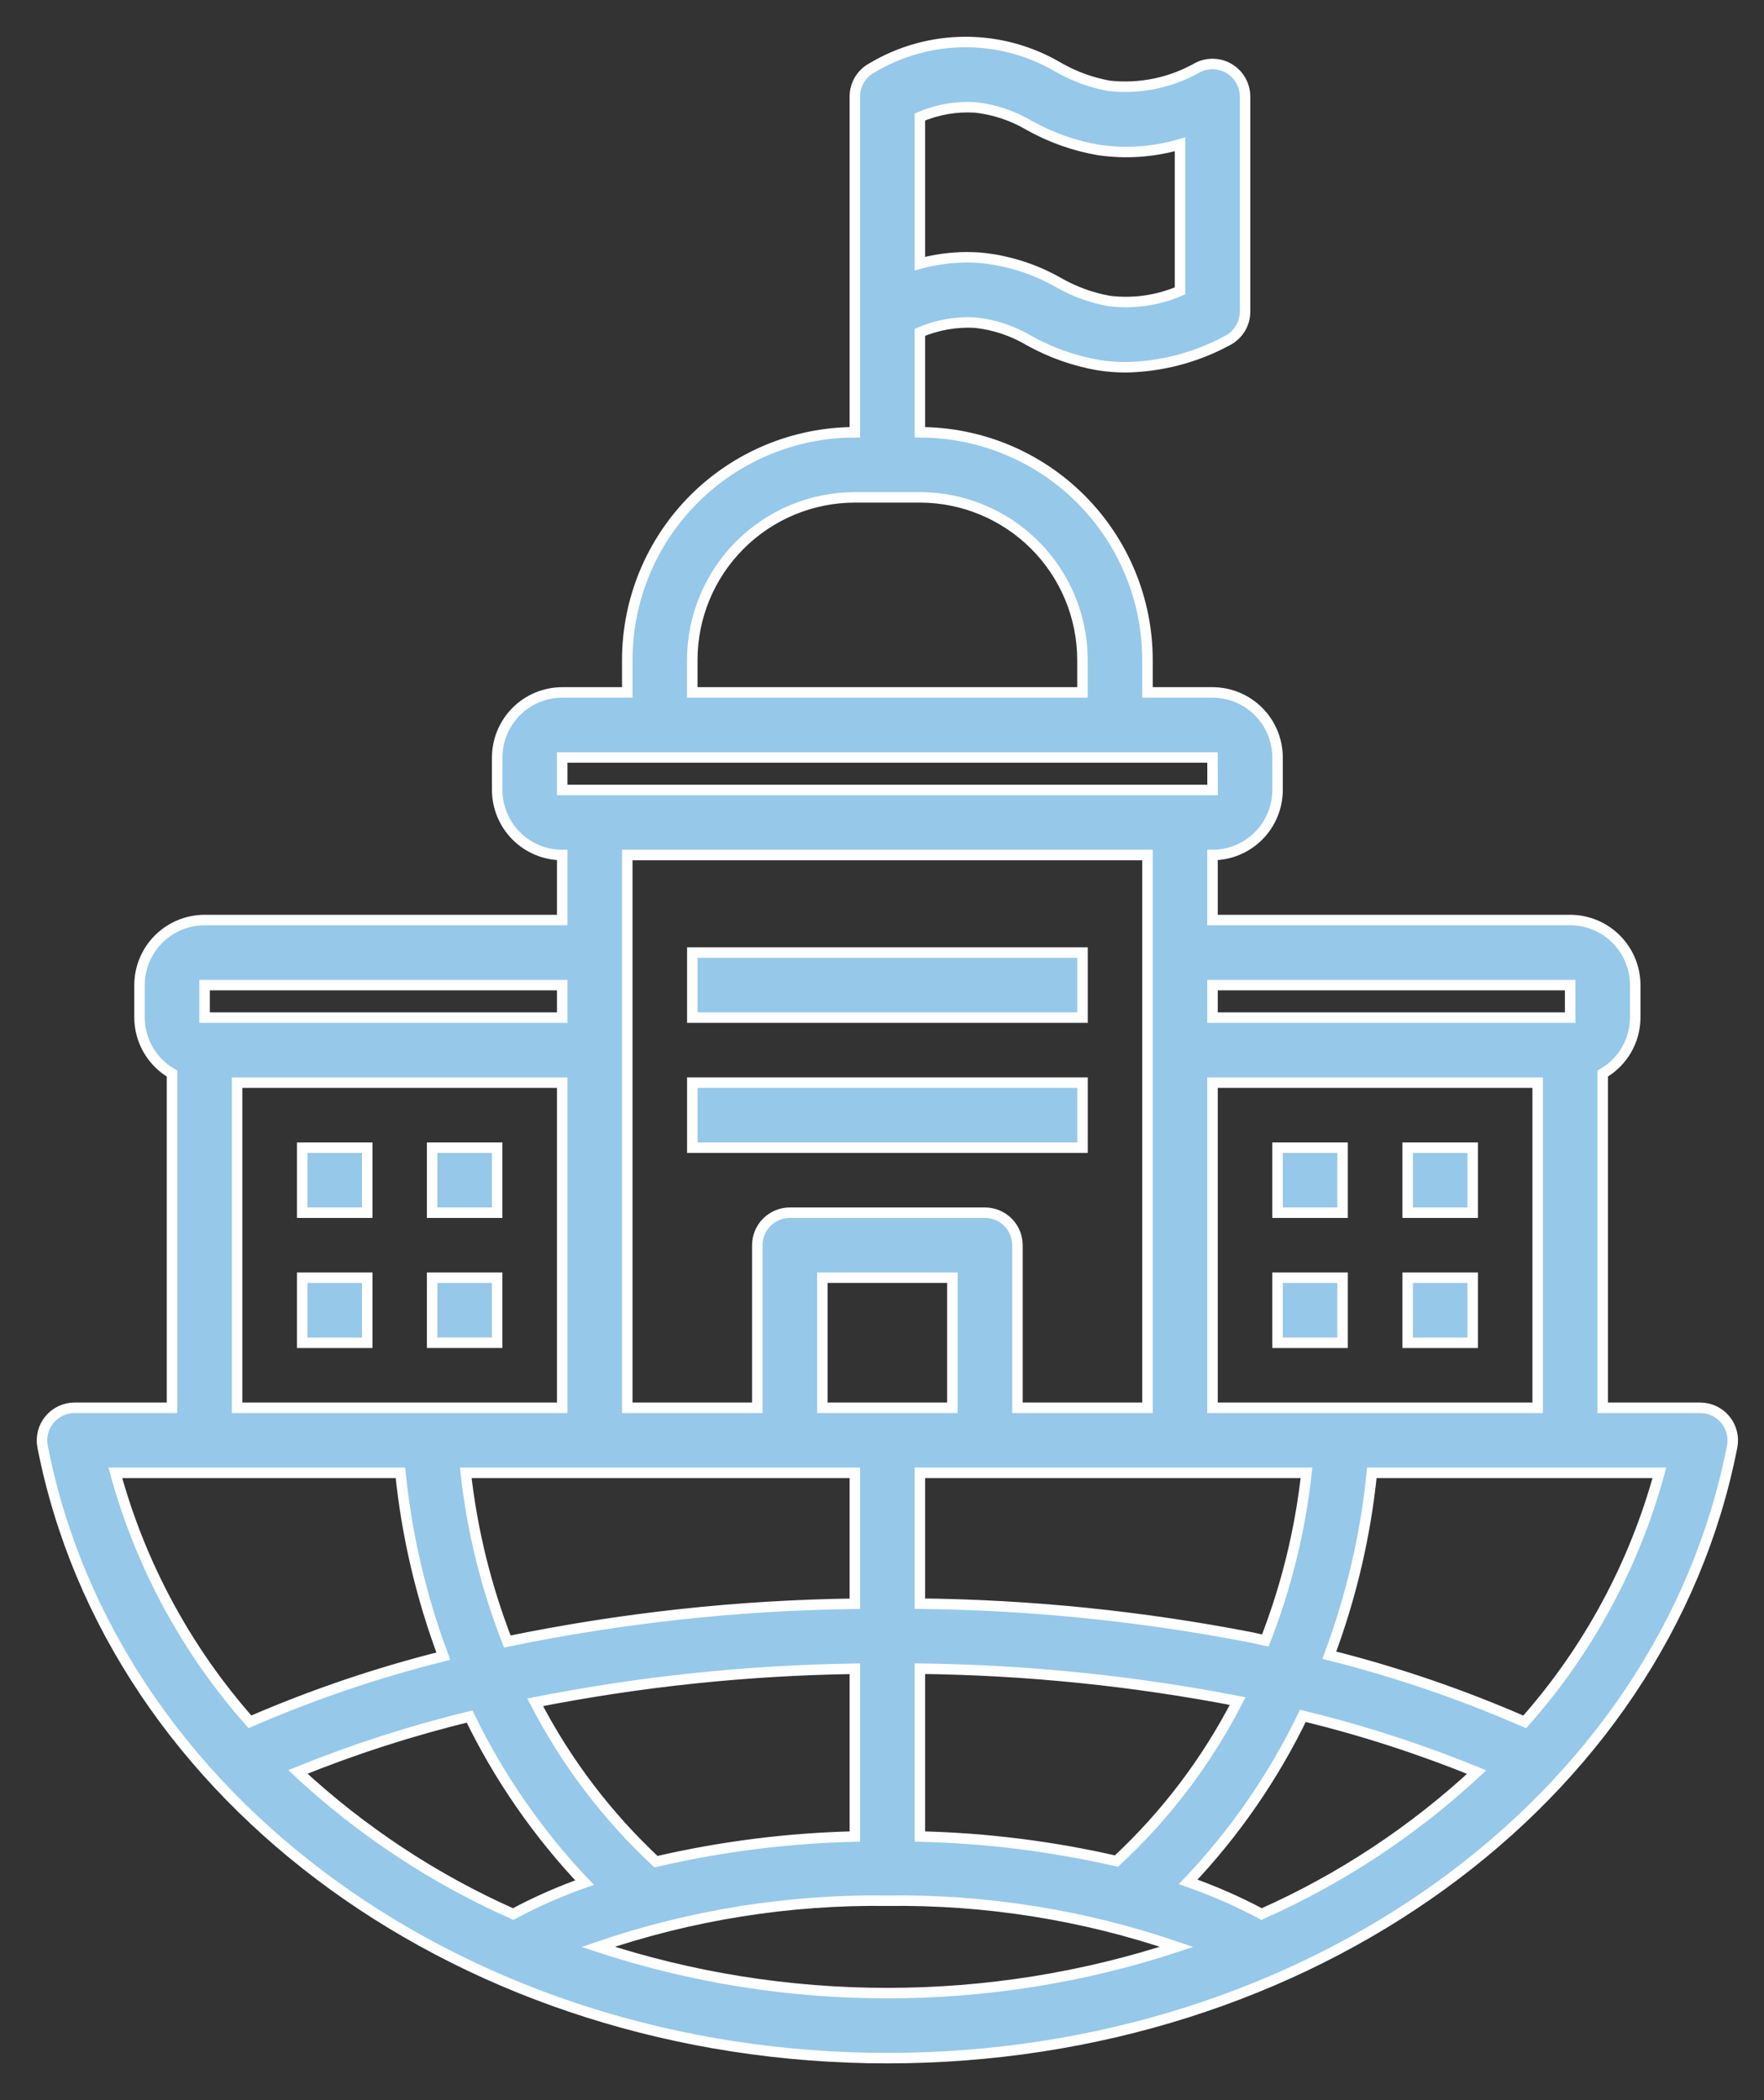 <svg width="42" height="50" viewBox="0 0 42 50" fill="none" xmlns="http://www.w3.org/2000/svg">
<rect x="0" y="0" width="42" height="50" fill="#333333" stroke="none"/>
<path d="M41.079 33.799C41.007 33.711 40.915 33.64 40.812 33.591C40.709 33.542 40.596 33.517 40.482 33.517H38.159V25.56C38.394 25.425 38.589 25.231 38.725 24.997C38.861 24.763 38.933 24.497 38.934 24.227V23.453C38.933 23.042 38.77 22.649 38.48 22.359C38.189 22.068 37.796 21.905 37.385 21.904H28.869V20.356C29.28 20.356 29.674 20.192 29.964 19.902C30.254 19.612 30.417 19.218 30.418 18.808V18.034C30.417 17.623 30.254 17.23 29.964 16.939C29.674 16.649 29.28 16.486 28.869 16.485H27.321V15.711C27.32 14.275 26.748 12.897 25.732 11.881C24.716 10.865 23.339 10.294 21.902 10.292V7.911C22.318 7.735 22.769 7.656 23.221 7.681C23.676 7.731 24.115 7.877 24.509 8.112C25.027 8.4 25.59 8.598 26.175 8.697C26.385 8.728 26.596 8.744 26.808 8.744C27.653 8.729 28.481 8.511 29.224 8.108C29.351 8.043 29.456 7.944 29.531 7.823C29.605 7.702 29.644 7.562 29.644 7.42V2.297C29.643 2.165 29.609 2.034 29.544 1.918C29.479 1.803 29.386 1.706 29.272 1.637C29.159 1.567 29.03 1.529 28.897 1.524C28.765 1.519 28.633 1.548 28.515 1.609C27.875 1.973 27.135 2.125 26.403 2.043C25.982 1.966 25.575 1.818 25.204 1.605C24.53 1.207 23.761 0.998 22.979 1C22.196 1.002 21.429 1.216 20.758 1.618C20.635 1.684 20.533 1.782 20.462 1.902C20.391 2.022 20.354 2.158 20.354 2.297V10.292C18.917 10.294 17.54 10.865 16.524 11.881C15.508 12.897 14.936 14.275 14.935 15.711V16.485H13.386C12.976 16.486 12.582 16.649 12.292 16.939C12.002 17.23 11.839 17.623 11.838 18.034V18.808C11.839 19.218 12.002 19.612 12.292 19.902C12.582 20.192 12.976 20.356 13.386 20.356V21.904H4.871C4.46 21.905 4.067 22.068 3.776 22.359C3.486 22.649 3.323 23.042 3.322 23.453V24.227C3.323 24.497 3.395 24.763 3.531 24.997C3.667 25.231 3.862 25.425 4.096 25.56V33.517H1.774C1.66 33.517 1.547 33.542 1.444 33.591C1.341 33.64 1.249 33.711 1.177 33.799C1.104 33.887 1.052 33.99 1.024 34.101C0.996 34.212 0.992 34.327 1.014 34.439C2.662 42.876 11.121 49 21.128 49C31.134 49 39.594 42.876 41.242 34.439C41.264 34.327 41.261 34.212 41.232 34.101C41.204 33.99 41.152 33.887 41.079 33.799ZM21.902 2.785C22.318 2.607 22.769 2.529 23.221 2.557C23.676 2.607 24.115 2.754 24.509 2.988C25.027 3.277 25.591 3.476 26.176 3.574C26.818 3.665 27.473 3.618 28.095 3.436V6.925C27.563 7.155 26.978 7.238 26.403 7.165C25.981 7.089 25.576 6.941 25.204 6.728C24.631 6.401 23.994 6.199 23.336 6.137C23.233 6.13 23.129 6.125 23.025 6.125C22.645 6.126 22.268 6.177 21.902 6.276V2.785ZM37.385 23.453V24.227H28.869V23.453H37.385ZM23.45 28.872H18.805C18.704 28.872 18.603 28.892 18.509 28.931C18.415 28.97 18.33 29.027 18.258 29.099C18.186 29.17 18.129 29.256 18.09 29.35C18.051 29.444 18.031 29.544 18.031 29.646V33.517H14.935V20.356H27.321V33.517H24.225V29.646C24.225 29.544 24.205 29.444 24.166 29.35C24.127 29.256 24.07 29.17 23.998 29.099C23.926 29.027 23.841 28.97 23.747 28.931C23.653 28.892 23.552 28.872 23.45 28.872ZM19.58 30.42H22.676V33.517H19.58V30.42ZM21.902 39.728C24.442 39.758 26.974 40.016 29.468 40.499C28.735 41.927 27.759 43.216 26.582 44.309C25.046 43.957 23.478 43.761 21.902 43.724V39.728ZM21.902 38.18V35.065H31.107C30.957 36.434 30.627 37.777 30.126 39.059C30.018 39.037 29.917 39.009 29.808 38.987C27.202 38.48 24.556 38.209 21.902 38.18ZM28.869 33.517V25.775H36.611V33.517H28.869ZM16.483 15.711C16.484 14.685 16.892 13.701 17.618 12.976C18.344 12.25 19.328 11.842 20.354 11.841H21.902C22.928 11.842 23.912 12.25 24.638 12.976C25.363 13.701 25.772 14.685 25.773 15.711V16.485H16.483V15.711ZM13.386 18.034H28.869L28.871 18.808H13.386V18.034ZM20.354 35.065V38.182C17.573 38.218 14.803 38.519 12.079 39.081C11.575 37.791 11.242 36.441 11.089 35.065H20.354ZM20.354 39.73V43.724C18.759 43.761 17.172 43.962 15.618 44.323C14.449 43.231 13.476 41.948 12.742 40.528C15.25 40.033 17.798 39.766 20.354 39.73ZM5.645 33.517V25.775H13.386V33.517H5.645ZM4.871 23.453H13.386V24.227H4.871V23.453ZM2.746 35.065H9.534C9.685 36.558 10.029 38.025 10.556 39.43C8.981 39.824 7.44 40.347 5.951 40.993C4.442 39.289 3.346 37.261 2.746 35.065ZM12.218 45.57C10.334 44.733 8.602 43.589 7.092 42.186C8.421 41.647 9.788 41.206 11.181 40.868C11.885 42.318 12.808 43.651 13.917 44.821C13.332 45.027 12.765 45.277 12.218 45.57ZM21.128 47.452C18.788 47.453 16.462 47.082 14.239 46.351C16.455 45.592 18.785 45.221 21.128 45.252C23.47 45.221 25.801 45.592 28.017 46.351C25.794 47.082 23.468 47.453 21.128 47.452ZM30.038 45.57C29.476 45.269 28.891 45.014 28.29 44.804C29.399 43.636 30.32 42.302 31.021 40.851C32.432 41.194 33.815 41.641 35.159 42.19C33.65 43.592 31.92 44.733 30.038 45.57ZM36.303 40.995C34.799 40.338 33.243 39.806 31.65 39.407C32.173 38.01 32.514 36.55 32.663 35.065H39.51C38.91 37.262 37.813 39.291 36.303 40.995Z" fill="#96C8E9" stroke="white" stroke-width="0.25"/>
<path d="M30.418 27.324H31.966V28.872H30.418V27.324Z" fill="#96C8E9" stroke="white" stroke-width="0.25"/>
<path d="M33.516 27.324H35.064V28.872H33.516V27.324Z" fill="#96C8E9" stroke="white" stroke-width="0.25"/>
<path d="M30.418 30.42H31.966V31.969H30.418V30.42Z" fill="#96C8E9" stroke="white" stroke-width="0.25"/>
<path d="M33.516 30.42H35.064V31.969H33.516V30.42Z" fill="#96C8E9" stroke="white" stroke-width="0.25"/>
<path d="M7.195 27.324H8.744V28.872H7.195V27.324Z" fill="#96C8E9" stroke="white" stroke-width="0.25"/>
<path d="M10.289 27.324H11.837V28.872H10.289V27.324Z" fill="#96C8E9" stroke="white" stroke-width="0.25"/>
<path d="M7.195 30.42H8.744V31.969H7.195V30.42Z" fill="#96C8E9" stroke="white" stroke-width="0.25"/>
<path d="M10.289 30.42H11.837V31.968H10.289V30.42Z" fill="#96C8E9" stroke="white" stroke-width="0.25"/>
<path d="M16.484 22.679H25.774V24.227H16.484V22.679Z" fill="#96C8E9" stroke="white" stroke-width="0.25"/>
<path d="M16.484 25.775H25.774V27.324H16.484V25.775Z" fill="#96C8E9" stroke="white" stroke-width="0.25"/>
</svg>
